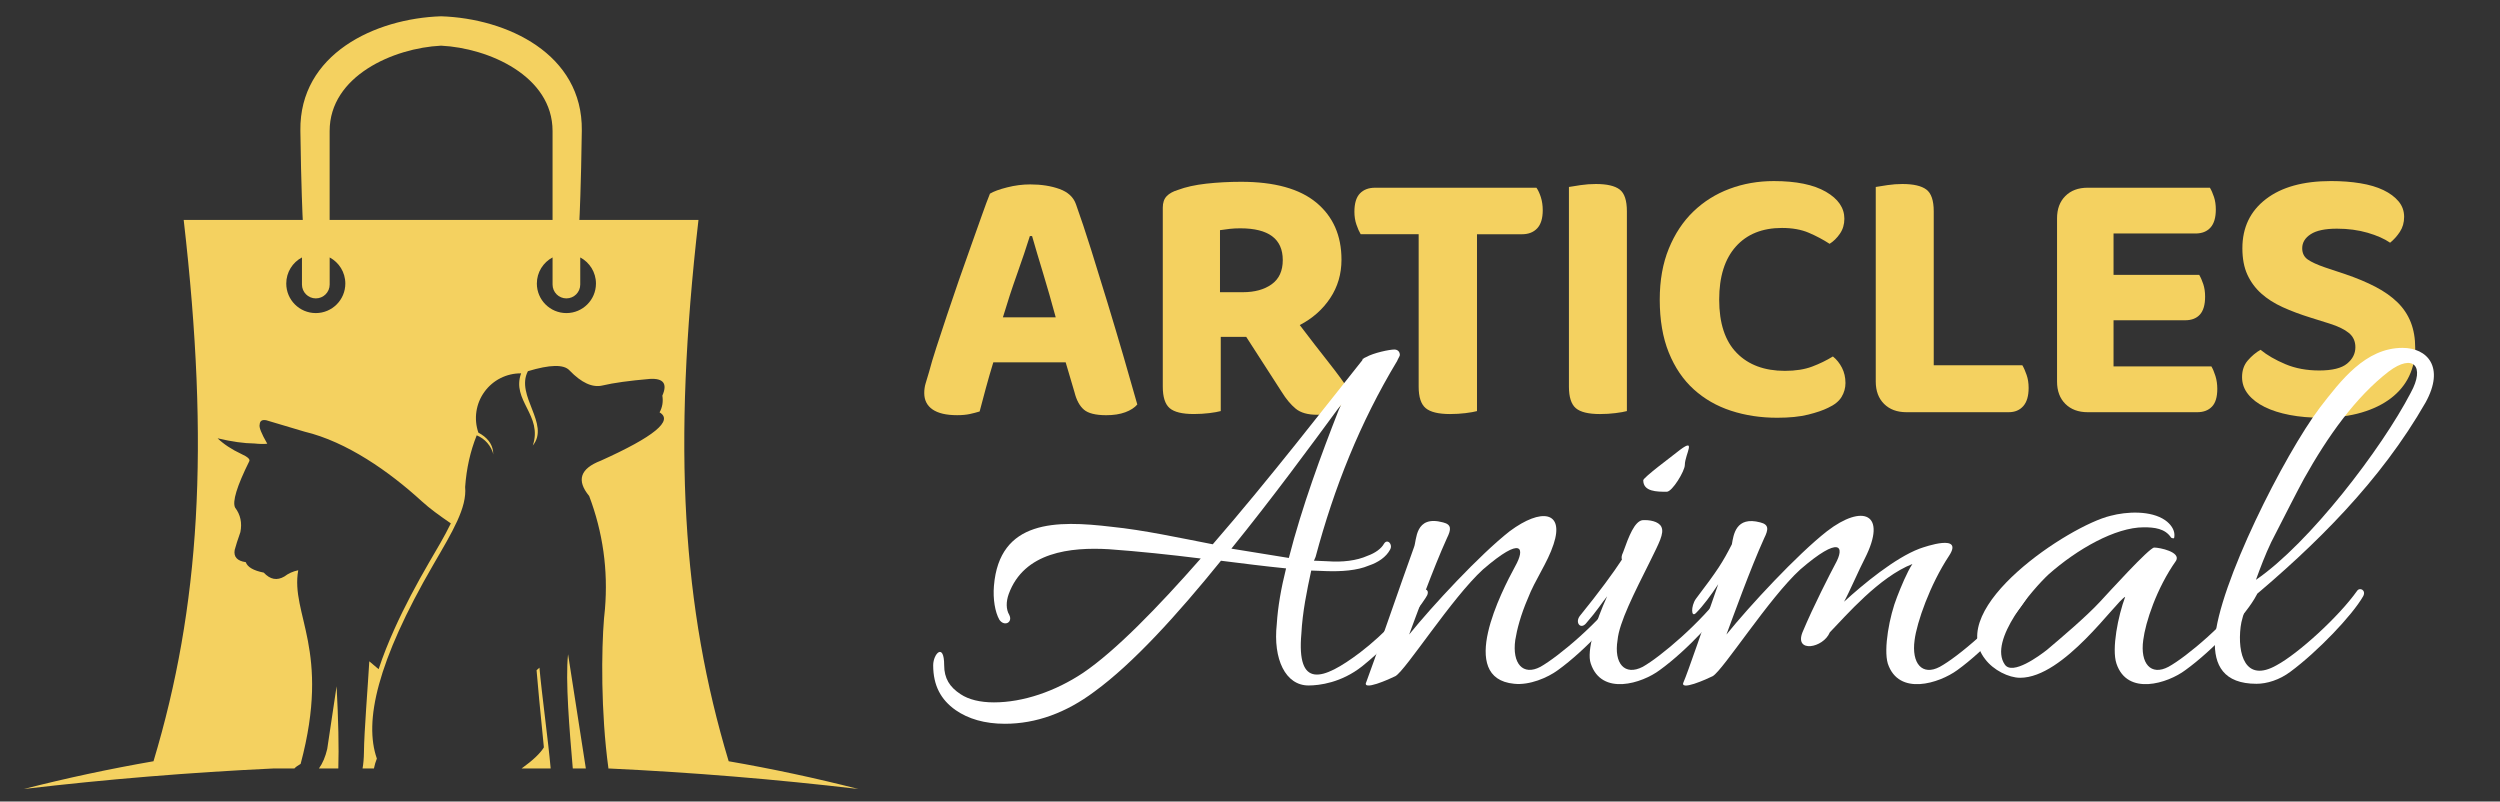 <?xml version="1.0" encoding="utf-8"?>
<!-- Generator: Adobe Illustrator 16.0.0, SVG Export Plug-In . SVG Version: 6.00 Build 0)  -->
<!DOCTYPE svg PUBLIC "-//W3C//DTD SVG 1.1//EN" "http://www.w3.org/Graphics/SVG/1.1/DTD/svg11.dtd">
<svg version="1.1" id="Calque_1" xmlns="http://www.w3.org/2000/svg" xmlns:xlink="http://www.w3.org/1999/xlink" x="0px" y="0px"
	 width="174.667px" height="56px" viewBox="0 0 174.667 56" enable-background="new 0 0 174.667 56" xml:space="preserve">
<rect x="0" y="0" width="174.667" height="56" fill="#333333" stroke="none"/>
<path fill-rule="evenodd" clip-rule="evenodd" fill="#F4D160" d="M23.031,15.367c0-3.203,0-5.273,0-6.212
	c0-3.85,4.47-5.802,7.785-5.964c3.318,0.163,7.79,2.115,7.79,5.964c0,0.939,0,3.01,0,6.212H23.031L23.031,15.367z M42.553,53.692
	c5.816,0.273,11.625,0.751,17.416,1.432c-2.999-0.766-6.021-1.411-9.059-1.938c-3.236-10.758-3.94-21.917-2.11-37.818h-8.319
	c0.005-0.028,0.118-2.409,0.168-6.248c0.069-5.35-5.217-7.831-9.833-7.982c-4.612,0.152-9.899,2.633-9.83,7.982
	c0.049,3.839,0.163,6.22,0.167,6.248h-8.319c1.831,15.901,1.126,27.061-2.11,37.818c-3.037,0.527-6.058,1.173-9.058,1.938
	c5.791-0.681,11.599-1.158,17.416-1.432h1.485c0.094-0.104,0.24-0.21,0.437-0.321c2.133-7.985-0.722-10.426-0.167-13.529
	c-0.374,0.077-0.694,0.225-0.963,0.432c-0.521,0.308-1.001,0.216-1.445-0.267c-0.717-0.141-1.137-0.385-1.258-0.73
	c-0.601-0.088-0.859-0.373-0.774-0.855c0.077-0.295,0.209-0.708,0.398-1.244c0.128-0.649,0.007-1.22-0.367-1.71
	c-0.21-0.415,0.122-1.498,0.992-3.251c0.062-0.133-0.122-0.3-0.553-0.497c-0.685-0.322-1.239-0.688-1.665-1.098
	c0.993,0.236,1.849,0.356,2.568,0.362c0.363,0.039,0.664,0.045,0.903,0.017c-0.414-0.717-0.59-1.163-0.53-1.338
	c0.012-0.256,0.164-0.356,0.457-0.302c1.546,0.466,2.438,0.732,2.674,0.797c2.955,0.706,5.926,2.791,8.183,4.855
	c0.576,0.529,1.281,1.032,2.042,1.554c-0.448,0.926-1.003,1.838-1.517,2.724c-0.875,1.509-1.704,3.059-2.421,4.65
	c-0.412,0.914-0.793,1.854-1.108,2.813c-0.216-0.188-0.435-0.368-0.651-0.55c-0.084,1.515-0.367,5.009-0.374,6.353
	c-0.006,0.432-0.04,0.811-0.098,1.136h0.795c0.049-0.246,0.118-0.477,0.203-0.69l0.001-0.004c-0.903-2.581,0-6.745,3.942-13.541
	c1.36-2.343,2.36-3.986,2.227-5.438c0.092-1.279,0.356-2.48,0.809-3.605c0.578,0.24,1.009,0.734,1.168,1.339
	c-0.017-0.075-0.026-0.152-0.028-0.231c-0.073-0.536-0.416-0.97-1.025-1.297c-0.331-0.961-0.174-2.021,0.421-2.845
	c0.594-0.824,1.551-1.307,2.566-1.296c-0.695,1.894,1.534,2.932,0.814,5.046c1.229-1.519-1.231-3.485-0.34-5.197
	c1.538-0.465,2.505-0.486,2.902-0.059c0.842,0.875,1.616,1.228,2.321,1.055c0.752-0.179,1.851-0.332,3.295-0.456
	c0.952-0.056,1.244,0.334,0.876,1.168c0.067,0.424,0.002,0.812-0.195,1.169c0.983,0.576-0.386,1.701-4.107,3.376
	c-1.443,0.554-1.714,1.375-0.811,2.466c0.96,2.545,1.328,5.174,1.104,7.883l0,0l0,0.003c-0.019,0.228-0.042,0.458-0.068,0.686
	c-0.177,2.158-0.232,6.495,0.311,10.469H42.553L42.553,53.692z M36.439,53.692c0.788-0.565,1.308-1.059,1.56-1.476
	c-0.263-2.618-0.432-4.414-0.511-5.388c0.066-0.061,0.133-0.12,0.201-0.181c0.156,1.796,0.623,5.18,0.784,7.044H36.439
	L36.439,53.692z M40.019,53.692c-0.227-2.641-0.527-6.181-0.33-7.982l1.242,7.982H40.019L40.019,53.692z M22.282,53.692
	c0.258-0.362,0.452-0.814,0.58-1.362l0.655-4.383c0.125,2.367,0.166,4.283,0.12,5.745H22.282L22.282,53.692z M38.606,17.985v1.896
	l0,0c0,0.534,0.432,0.967,0.967,0.967s0.967-0.433,0.967-0.967v-1.895c0.652,0.346,1.098,1.033,1.098,1.824
	c0,1.14-0.925,2.064-2.065,2.064c-1.141,0-2.065-0.924-2.065-2.064C37.508,19.019,37.953,18.332,38.606,17.985L38.606,17.985z
	 M23.031,17.985c0.651,0.347,1.096,1.033,1.096,1.825c0,1.14-0.923,2.064-2.063,2.064c-1.141,0-2.064-0.924-2.064-2.064
	c0-0.792,0.443-1.478,1.097-1.824v1.895c0,0.534,0.434,0.967,0.968,0.967c0.534,0,0.968-0.433,0.968-0.967l0,0V17.985z"/>
<g>
	<g>
		<path fill="#F4D160" d="M74.455,25.316h-5.056c-0.189,0.619-0.366,1.23-0.529,1.832c-0.164,0.603-0.306,1.135-0.426,1.6
			c-0.224,0.068-0.456,0.129-0.697,0.181c-0.241,0.051-0.533,0.078-0.877,0.078c-0.757,0-1.329-0.134-1.715-0.4
			c-0.387-0.266-0.581-0.649-0.581-1.148c0-0.24,0.034-0.473,0.103-0.696c0.069-0.223,0.146-0.481,0.232-0.774
			c0.12-0.464,0.292-1.041,0.516-1.729c0.224-0.688,0.469-1.432,0.735-2.231s0.546-1.621,0.838-2.463s0.576-1.647,0.852-2.412
			c0.275-0.765,0.524-1.466,0.748-2.103c0.223-0.636,0.413-1.144,0.567-1.522c0.258-0.155,0.658-0.301,1.2-0.438
			c0.542-0.138,1.079-0.207,1.612-0.207c0.774,0,1.458,0.107,2.051,0.322c0.593,0.215,0.976,0.572,1.148,1.071
			c0.327,0.912,0.679,1.969,1.058,3.173c0.378,1.204,0.761,2.442,1.148,3.715c0.387,1.273,0.761,2.528,1.123,3.767
			c0.361,1.238,0.679,2.348,0.954,3.328c-0.189,0.224-0.469,0.404-0.838,0.542c-0.37,0.137-0.813,0.207-1.329,0.207
			c-0.739,0-1.26-0.129-1.561-0.387c-0.301-0.258-0.521-0.662-0.658-1.212L74.455,25.316z M71.953,16.494
			c-0.241,0.774-0.538,1.655-0.89,2.644c-0.353,0.989-0.684,1.999-0.993,3.031h3.689c-0.292-1.083-0.589-2.12-0.89-3.109
			c-0.301-0.989-0.555-1.844-0.761-2.566H71.953z"/>
		<path fill="#F4D160" d="M93.725,18.145c0,0.998-0.262,1.892-0.787,2.683c-0.525,0.792-1.234,1.419-2.128,1.883
			c0.705,0.929,1.38,1.802,2.025,2.619c0.645,0.817,1.123,1.475,1.432,1.973c-0.155,0.551-0.443,0.968-0.864,1.251
			c-0.422,0.284-0.882,0.425-1.38,0.425c-0.654,0-1.152-0.142-1.496-0.425c-0.344-0.284-0.671-0.675-0.98-1.174l-2.477-3.844h-1.78
			v5.185c-0.189,0.052-0.456,0.099-0.8,0.142c-0.344,0.042-0.705,0.064-1.083,0.064c-0.809,0-1.372-0.138-1.689-0.413
			c-0.318-0.275-0.478-0.774-0.478-1.497V14.507c0-0.344,0.09-0.61,0.271-0.799c0.181-0.189,0.442-0.335,0.787-0.438
			c0.55-0.207,1.213-0.353,1.987-0.439c0.773-0.085,1.582-0.129,2.425-0.129c2.338,0,4.093,0.486,5.263,1.458
			C93.14,15.131,93.725,16.459,93.725,18.145z M86.837,20.415c0.826,0,1.496-0.185,2.012-0.555c0.516-0.37,0.774-0.933,0.774-1.689
			c0-1.479-0.989-2.219-2.967-2.219c-0.275,0-0.525,0.013-0.748,0.039c-0.224,0.026-0.447,0.056-0.671,0.09v4.334H86.837z"/>
		<path fill="#F4D160" d="M103.193,16.365v12.357c-0.189,0.052-0.456,0.099-0.8,0.142c-0.344,0.042-0.705,0.064-1.083,0.064
			c-0.809,0-1.376-0.138-1.703-0.413s-0.49-0.774-0.49-1.497V16.365h-4.05c-0.103-0.171-0.202-0.395-0.297-0.67
			c-0.095-0.275-0.142-0.576-0.142-0.903c0-0.584,0.129-1.01,0.387-1.277c0.258-0.266,0.61-0.399,1.058-0.399h11.273
			c0.121,0.172,0.225,0.396,0.311,0.67c0.086,0.275,0.129,0.577,0.129,0.903c0,0.568-0.129,0.989-0.387,1.264
			c-0.258,0.275-0.611,0.413-1.059,0.413H103.193z"/>
		<path fill="#F4D160" d="M111.783,28.928c-0.809,0-1.372-0.138-1.689-0.413c-0.318-0.275-0.478-0.774-0.478-1.497V13.063
			c0.189-0.034,0.46-0.078,0.813-0.129c0.353-0.052,0.71-0.078,1.071-0.078c0.773,0,1.328,0.129,1.663,0.387
			c0.336,0.258,0.503,0.765,0.503,1.522v13.956c-0.189,0.052-0.455,0.099-0.799,0.142C112.522,28.906,112.161,28.928,111.783,28.928
			z"/>
		<path fill="#F4D160" d="M128.86,15.281c0,0.396-0.103,0.744-0.31,1.045c-0.206,0.301-0.447,0.538-0.722,0.709
			c-0.447-0.292-0.934-0.55-1.458-0.774c-0.524-0.223-1.147-0.335-1.87-0.335c-1.376,0-2.451,0.435-3.225,1.303
			c-0.774,0.869-1.161,2.103-1.161,3.702c0,1.651,0.408,2.894,1.226,3.728c0.816,0.834,1.938,1.251,3.366,1.251
			c0.739,0,1.372-0.099,1.896-0.296s1.01-0.434,1.457-0.709c0.259,0.207,0.469,0.469,0.633,0.787
			c0.163,0.319,0.245,0.675,0.245,1.071c0,0.344-0.091,0.667-0.271,0.967c-0.181,0.301-0.494,0.555-0.941,0.761
			c-0.344,0.172-0.809,0.331-1.393,0.477c-0.585,0.146-1.308,0.219-2.167,0.219c-1.152,0-2.228-0.163-3.225-0.49
			c-0.998-0.326-1.866-0.825-2.605-1.496c-0.74-0.671-1.32-1.526-1.742-2.567c-0.421-1.04-0.632-2.274-0.632-3.702
			c0-1.342,0.211-2.528,0.632-3.56c0.422-1.032,0.993-1.896,1.716-2.593c0.723-0.696,1.564-1.225,2.528-1.586
			c0.963-0.361,1.995-0.542,3.096-0.542c1.564,0,2.777,0.25,3.638,0.748C128.431,13.897,128.86,14.525,128.86,15.281z"/>
		<path fill="#F4D160" d="M131.634,28.219c-0.388-0.387-0.581-0.907-0.581-1.561V13.063c0.189-0.034,0.46-0.078,0.813-0.129
			c0.353-0.052,0.701-0.078,1.045-0.078c0.774,0,1.333,0.129,1.677,0.387c0.344,0.258,0.516,0.765,0.516,1.522v10.757h6.191
			c0.104,0.172,0.202,0.396,0.297,0.671s0.142,0.576,0.142,0.903c0,0.567-0.124,0.993-0.374,1.277
			c-0.249,0.284-0.589,0.426-1.019,0.426h-7.146C132.54,28.799,132.021,28.605,131.634,28.219z"/>
		<path fill="#F4D160" d="M144.3,28.219c-0.388-0.387-0.581-0.907-0.581-1.561V15.256c0-0.654,0.193-1.174,0.581-1.561
			c0.387-0.387,0.906-0.58,1.561-0.58h8.538c0.104,0.172,0.198,0.387,0.284,0.645c0.086,0.258,0.129,0.551,0.129,0.877
			c0,0.567-0.125,0.989-0.374,1.264c-0.249,0.275-0.598,0.413-1.045,0.413h-5.727v2.889h5.984c0.104,0.172,0.198,0.387,0.284,0.645
			c0.086,0.258,0.129,0.55,0.129,0.877c0,0.567-0.12,0.985-0.361,1.251c-0.241,0.267-0.585,0.4-1.031,0.4h-5.005V25.6h6.836
			c0.104,0.172,0.197,0.396,0.284,0.671c0.086,0.275,0.129,0.577,0.129,0.903c0,0.568-0.125,0.98-0.374,1.238
			c-0.25,0.258-0.59,0.387-1.02,0.387h-7.661C145.206,28.799,144.687,28.605,144.3,28.219z"/>
		<path fill="#F4D160" d="M162.035,25.884c0.911,0,1.561-0.159,1.947-0.478c0.388-0.318,0.581-0.701,0.581-1.148
			c0-0.413-0.151-0.744-0.452-0.993c-0.301-0.249-0.752-0.468-1.354-0.658l-1.316-0.413c-0.722-0.224-1.376-0.469-1.96-0.735
			c-0.585-0.267-1.084-0.584-1.496-0.955c-0.413-0.37-0.735-0.808-0.968-1.315s-0.349-1.123-0.349-1.845
			c0-1.445,0.546-2.588,1.639-3.431c1.092-0.842,2.609-1.264,4.553-1.264c0.739,0,1.423,0.051,2.051,0.155
			c0.628,0.103,1.165,0.262,1.612,0.477c0.447,0.215,0.8,0.477,1.058,0.787c0.259,0.31,0.388,0.671,0.388,1.083
			c0,0.396-0.1,0.744-0.297,1.045c-0.198,0.301-0.426,0.555-0.684,0.761c-0.396-0.275-0.921-0.507-1.574-0.697
			c-0.653-0.189-1.367-0.284-2.141-0.284c-0.825,0-1.437,0.129-1.832,0.387c-0.396,0.258-0.593,0.585-0.593,0.98
			c0,0.344,0.129,0.606,0.387,0.787c0.258,0.181,0.662,0.366,1.213,0.555l1.393,0.464c0.809,0.275,1.518,0.572,2.128,0.89
			c0.61,0.318,1.122,0.68,1.535,1.083c0.413,0.404,0.723,0.869,0.929,1.393c0.206,0.525,0.31,1.122,0.31,1.793
			c0,0.722-0.142,1.38-0.426,1.974c-0.283,0.593-0.705,1.105-1.264,1.535c-0.56,0.43-1.247,0.766-2.063,1.006
			c-0.817,0.241-1.759,0.361-2.825,0.361c-0.791,0-1.522-0.064-2.192-0.193c-0.671-0.129-1.252-0.313-1.742-0.555
			c-0.489-0.241-0.877-0.537-1.16-0.89c-0.284-0.352-0.426-0.752-0.426-1.199c0-0.464,0.133-0.852,0.399-1.161
			s0.563-0.559,0.891-0.748c0.464,0.378,1.045,0.714,1.741,1.006C160.371,25.738,161.158,25.884,162.035,25.884z"/>
	</g>
</g>
<g>
	<path fill="#FFFFFF" d="M65.966,46.474c0,0.918,0.382,1.529,1.146,2.026c0.573,0.382,1.376,0.573,2.332,0.573
		c2.026,0,4.281-0.765,6.23-2.064c2.255-1.528,5.198-4.548,8.218-7.988c-2.141-0.268-4.319-0.497-6.422-0.649
		c-2.675-0.153-5.924,0.19-6.995,3.134c-0.191,0.535-0.191,1.07,0.038,1.452c0.268,0.535-0.344,0.841-0.688,0.345
		c-0.306-0.535-0.458-1.453-0.382-2.37c0.382-4.625,4.357-4.587,8.218-4.128c2.255,0.229,4.701,0.765,7.071,1.223
		c4.013-4.625,7.989-9.785,10.435-12.843c0,0,0.038-0.038,0.038-0.115h0.038c0.077-0.076,0.115-0.076,0.191-0.115
		c0.535-0.306,1.644-0.535,1.987-0.535c0.229,0,0.382,0.153,0.382,0.382c0,0.077-0.115,0.229-0.191,0.42
		c-2.6,4.319-4.396,8.83-5.695,13.684l-0.115,0.268c0.344,0,0.65,0.039,0.956,0.039c1.032,0.076,2.026-0.039,2.79-0.383
		c0.535-0.191,0.956-0.497,1.147-0.841c0.229-0.382,0.65,0.038,0.42,0.421c-0.268,0.496-0.803,0.879-1.491,1.108
		c-0.803,0.344-1.911,0.42-2.981,0.382c-0.344,0-0.688-0.038-1.032-0.038c-0.306,1.414-0.611,2.905-0.688,4.396
		c-0.344,3.86,1.453,3.325,4.09,1.338c1.758-1.338,3.249-3.02,4.243-4.357c0.153-0.153,0.649-0.114,0.458,0.344
		c-0.115,0.268-1.834,2.791-4.548,4.97c-1.453,1.146-2.981,1.338-3.746,1.338c-1.605,0-2.484-1.835-2.217-4.281
		c0.076-1.224,0.306-2.523,0.65-3.899c-1.529-0.152-3.02-0.344-4.549-0.535c-3.058,3.784-6.154,7.187-8.83,9.136
		c-1.988,1.491-4.09,2.255-6.269,2.255c-1.414,0-2.561-0.344-3.44-0.955c-1.032-0.727-1.567-1.72-1.567-3.135
		C65.201,45.671,65.966,44.868,65.966,46.474z M93.716,28.241c-2.217,3.02-4.893,6.651-7.683,10.091l4.014,0.65
		c0.917-3.593,2.293-7.301,3.478-10.32C93.601,28.509,93.639,28.395,93.716,28.241z"/>
	<path fill="#FFFFFF" d="M103.612,39.785c-2.179,1.987-5.389,7.033-6.116,7.453c-0.382,0.191-2.408,1.108-2.026,0.383
		c0.306-0.765,2.561-7.301,3.326-9.403c0.191-0.459,0.038-2.255,2.026-1.72c0.611,0.152,0.573,0.496,0.268,1.108
		c-0.956,2.102-2.179,5.504-2.638,6.727c1.605-1.987,4.931-5.58,7.033-7.224c2.217-1.644,3.822-1.376,3.058,0.917
		c-0.42,1.3-1.3,2.484-1.796,3.784c-0.497,1.146-0.765,2.179-0.88,2.905c-0.229,1.644,0.535,2.522,1.759,1.873
		c1.223-0.688,4.128-3.097,5.695-5.313c0.191-0.268,0.688-0.038,0.497,0.306c-0.727,1.338-3.059,3.861-4.97,5.237
		c-0.726,0.535-1.987,1.07-3.058,0.955c-4.013-0.382-0.879-6.46,0.076-8.218C106.556,38.332,106.402,37.377,103.612,39.785z"/>
	<path fill="#FFFFFF" d="M113.396,38.6c0.421-1.185,0.803-2.141,1.338-2.255c0.497-0.038,1.146,0.076,1.338,0.459
		c0.229,0.458-0.191,1.185-0.765,2.369c-1.146,2.294-2.179,4.319-2.293,5.543c-0.268,1.644,0.497,2.522,1.758,1.873
		c1.224-0.688,4.09-3.097,5.695-5.313c0.191-0.268,0.65-0.038,0.459,0.306c-0.727,1.338-3.058,3.861-4.969,5.237
		c-1.224,0.917-4.052,1.834-4.816-0.459c-0.306-0.879,0.344-2.943,1.146-4.701c-0.344,0.42-0.688,0.993-1.49,1.911
		c-0.383,0.42-0.765-0.077-0.421-0.535c1.338-1.644,2.37-3.059,2.943-3.938C113.281,38.982,113.281,38.829,113.396,38.6z
		 M116.453,34.357c-0.688,0-1.644,0-1.644-0.803c0-0.191,2.064-1.721,2.294-1.911c1.567-1.262,0.611,0.076,0.611,0.841
		C117.715,32.904,116.836,34.357,116.453,34.357z"/>
	<path fill="#FFFFFF" d="M118.517,42.805c-0.382,0.42-0.382-0.459-0.038-0.956c1.567-2.063,1.873-2.561,2.522-3.822
		c0.114-0.649,0.268-1.987,1.987-1.528c0.612,0.152,0.573,0.496,0.268,1.108c-0.955,2.102-2.179,5.504-2.637,6.727
		c1.605-1.987,4.931-5.58,7.033-7.224c2.484-1.911,4.242-1.262,2.637,1.911c-0.382,0.727-1.108,2.408-1.452,3.02
		c1.338-1.224,3.555-3.058,5.274-3.708c0.421-0.152,3.097-1.07,2.064,0.497c-1.338,2.026-2.255,4.663-2.408,5.887
		c-0.229,1.644,0.535,2.522,1.758,1.873c1.262-0.688,4.129-3.097,5.695-5.313c0.191-0.268,0.688-0.038,0.497,0.306
		c-0.726,1.338-3.058,3.861-4.969,5.237c-1.262,0.917-4.09,1.834-4.854-0.459c-0.306-1.032,0.115-3.325,0.65-4.663
		c0.268-0.688,0.688-1.721,1.069-2.294c-2.331,0.918-4.625,3.594-5.771,4.778c-0.458,1.108-2.484,1.452-1.911,0
		c0.765-1.835,1.949-4.128,2.294-4.778c0.688-1.223,0.344-2.025-2.446,0.383c-2.179,1.987-5.39,7.033-6.116,7.453
		c-0.382,0.191-2.408,1.108-2.025,0.383c0.229-0.497,1.452-4.052,2.408-6.805C119.549,41.581,118.976,42.346,118.517,42.805z"/>
	<path fill="#FFFFFF" d="M138.697,46.054c-2.829-3.593,5.886-9.327,8.753-10.015c1.146-0.306,2.828-0.382,3.822,0.306
		c0.382,0.268,0.649,0.649,0.649,1.032c0,0.268-0.038,0.268-0.229,0.191c-0.42-0.65-1.185-0.727-1.911-0.727
		c-1.987,0-4.663,1.529-6.65,3.287c-1.07,0.994-4.243,4.625-3.058,6.307c0.535,0.765,2.408-0.611,2.943-1.032
		c0.993-0.841,2.714-2.293,3.707-3.363c0.535-0.573,3.44-3.784,3.784-3.784c0.383,0,1.873,0.306,1.529,0.917
		c-1.376,1.95-2.141,4.319-2.294,5.543c-0.229,1.644,0.535,2.522,1.759,1.873c1.261-0.688,4.128-3.097,5.695-5.313
		c0.19-0.268,0.649-0.038,0.458,0.306c-0.688,1.338-3.058,3.861-4.969,5.237c-1.223,0.917-4.052,1.834-4.816-0.459
		c-0.344-1.032,0.115-3.325,0.612-4.663c-0.65,0.306-4.281,5.657-7.339,5.657C140.341,47.354,139.271,46.818,138.697,46.054z"/>
	<path fill="#FFFFFF" d="M156.545,43.798c-0.229,1.873,0.306,3.938,2.522,2.676c1.49-0.803,4.319-3.363,5.619-5.198
		c0.19-0.268,0.649-0.038,0.42,0.383c-0.765,1.338-3.172,3.86-5.084,5.274c-0.764,0.573-1.644,0.841-2.369,0.841
		c-2.294,0-2.981-1.3-2.905-3.058c0.229-3.822,4.854-12.958,7.339-16.245c1.452-1.873,3.173-4.166,5.771-4.166
		c1.721,0,2.981,1.337,1.605,3.822c-3.134,5.466-7.645,9.938-12.422,13.913C156.774,42.805,156.583,43.416,156.545,43.798z
		 M157.615,40.511c3.745-2.561,8.791-9.173,10.816-13.072c1.032-1.873,0.153-2.752-1.528-1.491
		c-2.332,1.796-4.281,4.549-5.925,7.491c-0.421,0.765-1.414,2.714-2.293,4.435C158.265,38.753,157.921,39.67,157.615,40.511z"/>
</g>
</svg>

